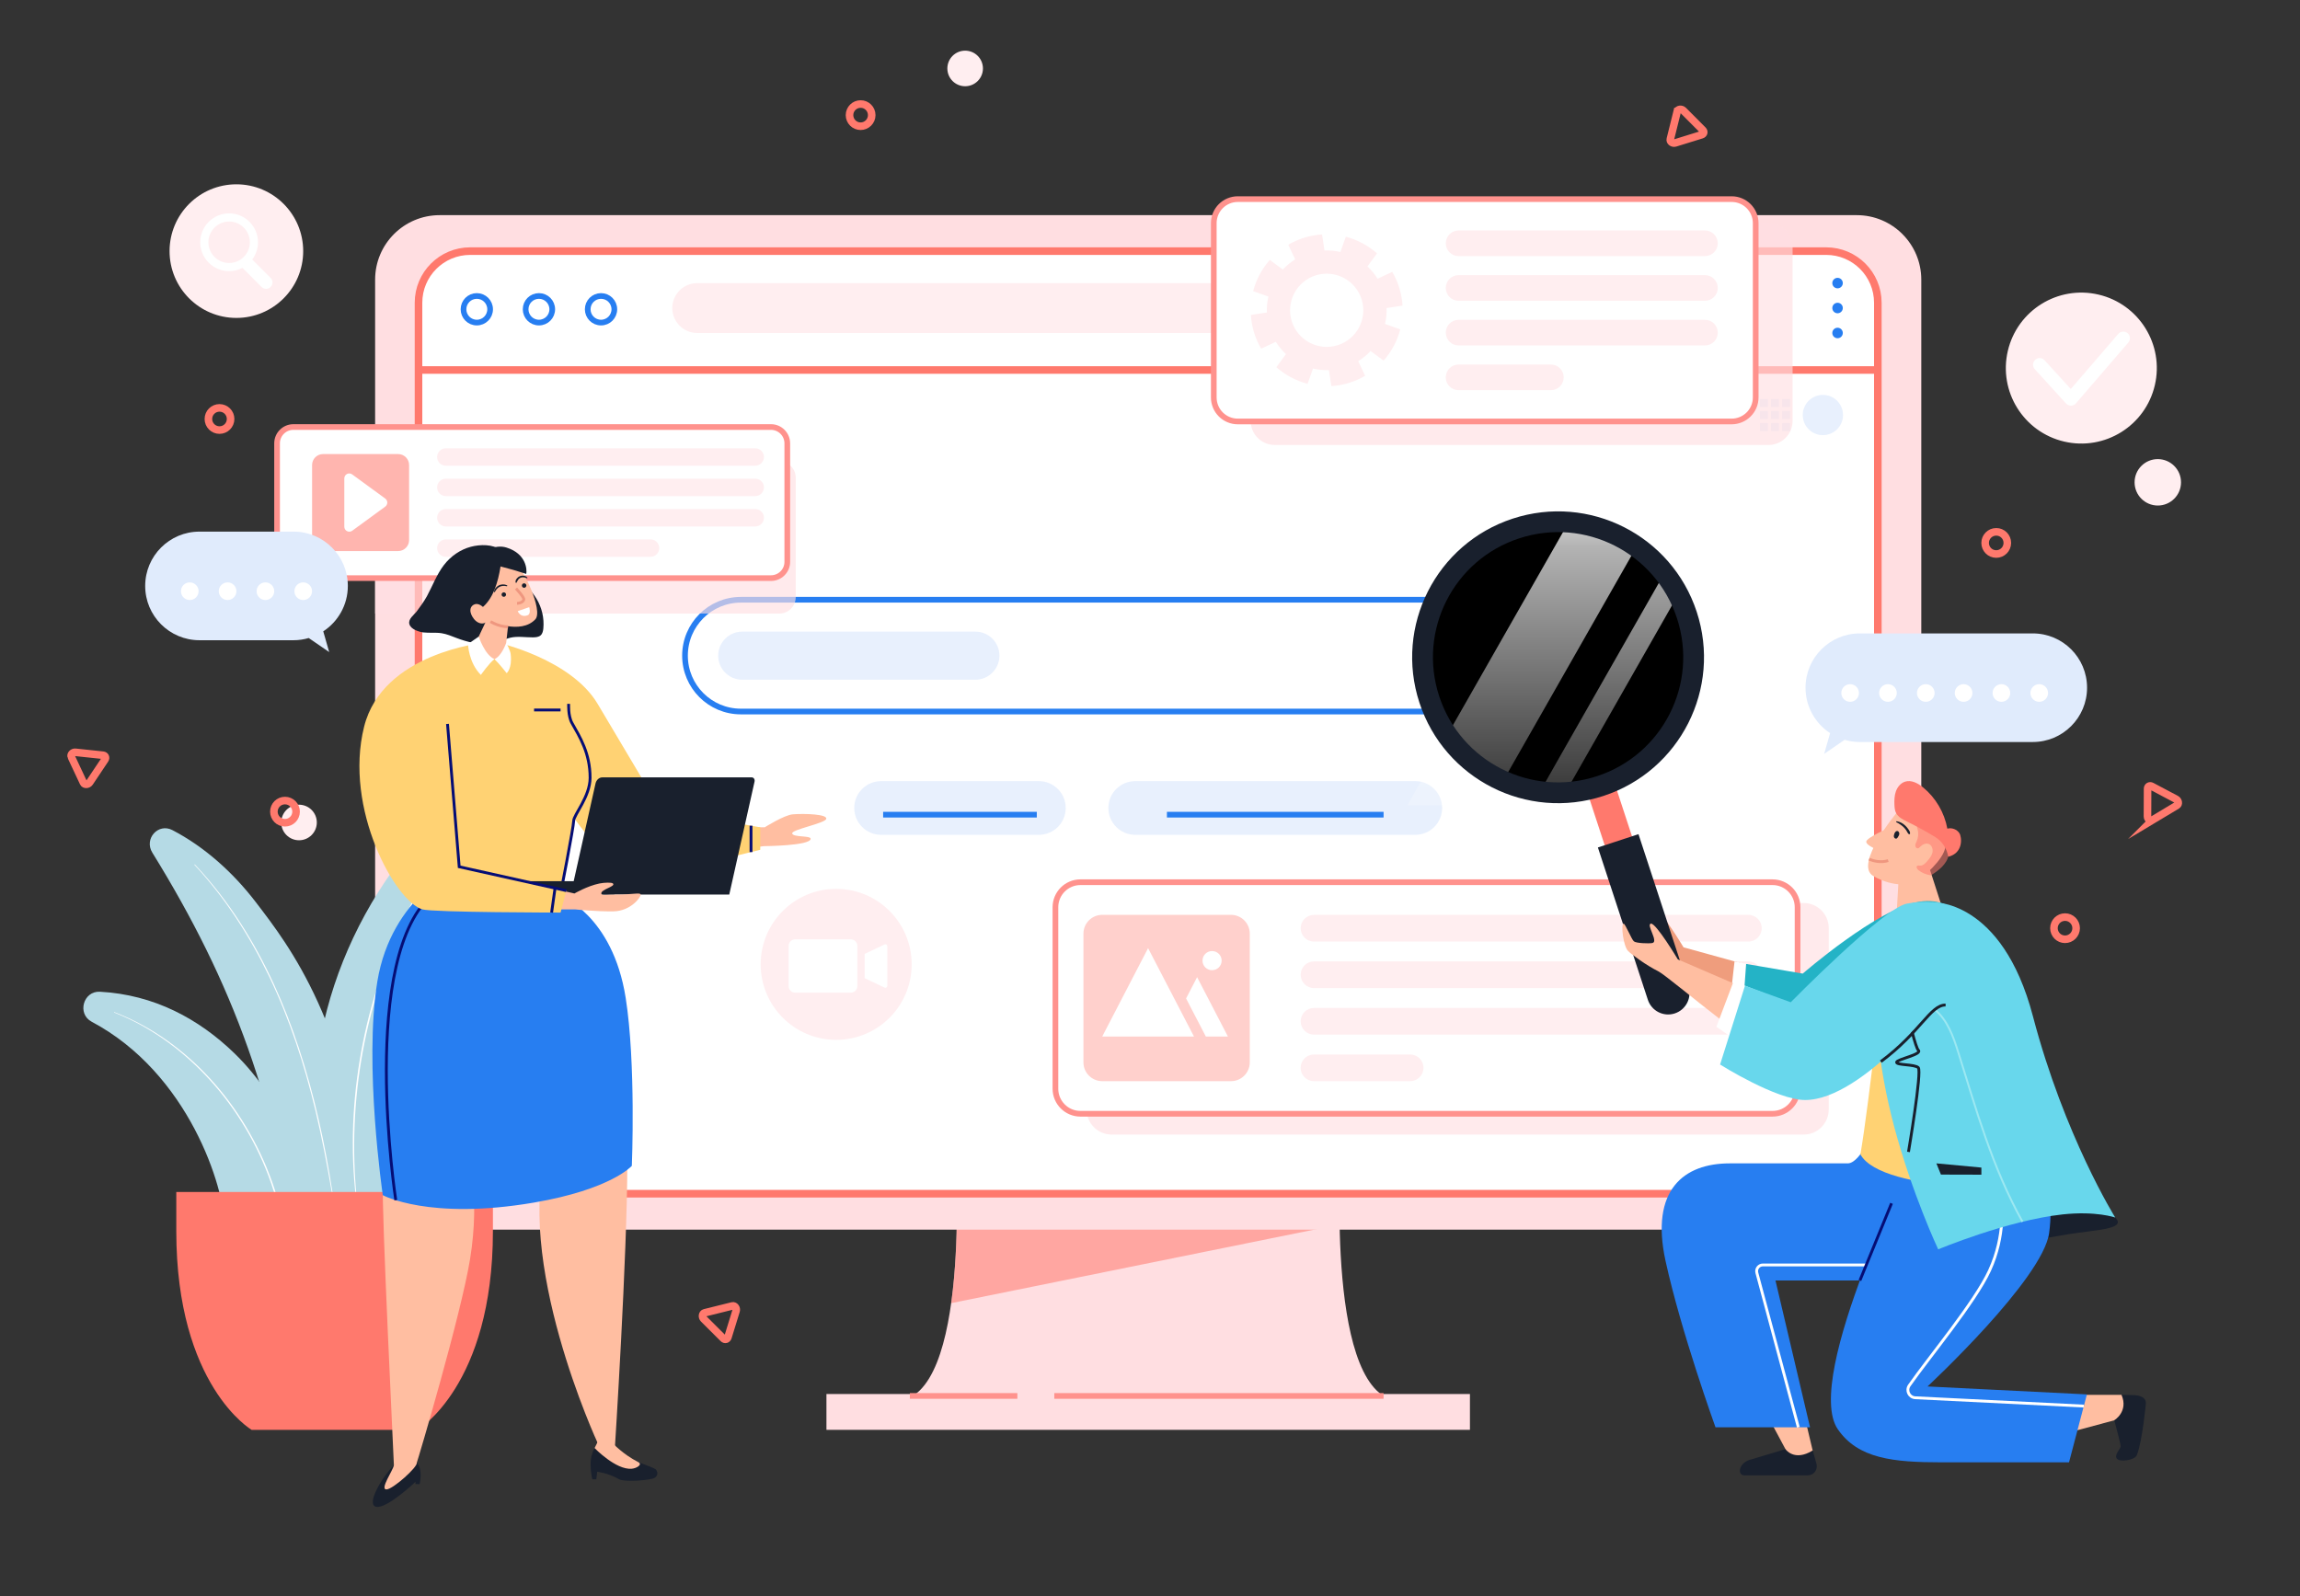 <?xml version="1.0" encoding="UTF-8"?>
<!DOCTYPE svg PUBLIC "-//W3C//DTD SVG 1.1//EN" "http://www.w3.org/Graphics/SVG/1.1/DTD/svg11.dtd">
<!-- Creator: CorelDRAW 2020 (64-Bit Evaluation Version) -->
<svg xmlns="http://www.w3.org/2000/svg" xml:space="preserve" width="170mm" height="118mm" version="1.1" style="shape-rendering:geometricPrecision; text-rendering:geometricPrecision; image-rendering:optimizeQuality; fill-rule:evenodd; clip-rule:evenodd"
viewBox="0 0 17000 11800"
 xmlns:xlink="http://www.w3.org/1999/xlink"
 xmlns:xodm="http://www.corel.com/coreldraw/odm/2003">
 <rect x="0" y="0" width="17000" height="11800" fill="#333333" stroke="none"/>
 <defs>
  <style type="text/css">
   <![CDATA[
    .str5 {stroke:#050D75;stroke-width:21;stroke-miterlimit:22.926}
    .str8 {stroke:#EF977F;stroke-width:21;stroke-miterlimit:22.926}
    .str4 {stroke:white;stroke-width:21;stroke-miterlimit:22.926}
    .str1 {stroke:#277EF1;stroke-width:42;stroke-miterlimit:22.926}
    .str2 {stroke:#FF928D;stroke-width:42;stroke-miterlimit:22.926}
    .str7 {stroke:#9CE8F2;stroke-width:14;stroke-miterlimit:22.926}
    .str0 {stroke:#FF796D;stroke-width:56;stroke-miterlimit:22.926}
    .str3 {stroke:#1B5889;stroke-width:28;stroke-miterlimit:22.926}
    .str6 {stroke:#19202D;stroke-width:21;stroke-linejoin:round;stroke-miterlimit:22.926}
    .str9 {stroke:white;stroke-width:98;stroke-linecap:round;stroke-linejoin:round;stroke-miterlimit:22.926}
    .fil3 {fill:none;fill-rule:nonzero}
    .fil17 {fill:black;fill-rule:nonzero}
    .fil14 {fill:#19202D;fill-rule:nonzero}
    .fil13 {fill:#24B3C6;fill-rule:nonzero}
    .fil5 {fill:#277EF1;fill-rule:nonzero}
    .fil16 {fill:#68D7EC;fill-rule:nonzero}
    .fil9 {fill:#B5DAE5;fill-rule:nonzero}
    .fil20 {fill:#E0EBFC;fill-rule:nonzero}
    .fil12 {fill:#EF9D7D;fill-rule:nonzero}
    .fil10 {fill:#FF796D;fill-rule:nonzero}
    .fil11 {fill:#FFBEA1;fill-rule:nonzero}
    .fil15 {fill:#FFD273;fill-rule:nonzero}
    .fil0 {fill:#FFDEE1;fill-rule:nonzero}
    .fil4 {fill:#FFEEF0;fill-rule:nonzero}
    .fil2 {fill:white;fill-rule:nonzero}
    .fil8 {fill:#FF796D;fill-rule:nonzero;fill-opacity:0.349}
    .fil1 {fill:#FF796D;fill-rule:nonzero;fill-opacity:0.549}
    .fil7 {fill:#FFDEE1;fill-rule:nonzero;fill-opacity:0.651}
    .fil6 {fill:#E0EBFC;fill-rule:nonzero;fill-opacity:0.749}
    .fil18 {fill:url(#id0);fill-rule:nonzero}
    .fil19 {fill:url(#id1);fill-rule:nonzero}
   ]]>
  </style>
  <linearGradient id="id0" gradientUnits="userSpaceOnUse" x1="11385.53" y1="5940.96" x2="11385.53" y2="3533.82">
   <stop offset="0" style="stop-opacity:0.2; stop-color:white"/>
   <stop offset="0.671" style="stop-opacity:0.627; stop-color:white"/>
   <stop offset="0.788" style="stop-opacity:0.702; stop-color:white"/>
   <stop offset="1" style="stop-opacity:1; stop-color:white"/>
  </linearGradient>
  <linearGradient id="id1" gradientUnits="userSpaceOnUse" xlink:href="#id0" x1="12084.38" y1="5940.96" x2="12084.38" y2="3533.82">
  </linearGradient>
 </defs>
 <g id="Layer_x0020_1">
  <g id="OBJECTS">
   <g>
    <g>
     <g>
      <path class="fil0" d="M9910.45 8542.73l-2847.67 0c0,0 118.03,1813.9 -445.71,1813.9 180.41,0 3558.94,0 3739.34,0 -563.99,0 -445.96,-1813.9 -445.96,-1813.9z"/>
      <path class="fil1" d="M7030.43 9633.19l2870.96 -581.59c-5.18,-287.57 9.06,-508.61 9.06,-508.61l-2847.67 0c0,-0.26 38.05,584.7 -32.35,1090.2z"/>
      <path class="fil0" d="M13723.82 9089.64l-10474.41 0c-263.23,0 -476.77,-213.53 -476.77,-476.76l0 -6545.6c0,-263.23 213.54,-476.77 476.77,-476.77l10474.66 0c263.24,0 476.77,213.54 476.77,476.77l0 6545.6c0,263.49 -213.53,476.76 -477.02,476.76z"/>
      <path class="fil2 str0" d="M13498.11 8824.08l-10023 0c-210.95,0 -381.77,-170.83 -381.77,-381.77l0 -6204.2c0,-210.95 170.82,-381.78 381.77,-381.78l10022.75 0c210.94,0 381.77,170.83 381.77,381.78l0 6203.94c0.26,210.95 -170.83,382.03 -381.52,382.03z"/>
      <line class="fil3 str0" x1="3093.34" y1="2735.07" x2="13879.89" y2= "2735.07" />
      <path class="fil4" d="M12584.44 2461.48l-7431.06 0c-101.72,0 -184.29,-82.57 -184.29,-184.29l0 0c0,-101.72 82.57,-184.29 184.29,-184.29l7431.06 0c101.72,0 184.29,82.57 184.29,184.29l0 0c0,101.72 -82.57,184.29 -184.29,184.29z"/>
      <g>
       <path class="fil3 str1" d="M3622.65 2286.25c0,54.36 -44,98.36 -98.36,98.36 -54.35,0 -98.36,-44 -98.36,-98.36 0,-54.35 44.01,-98.35 98.36,-98.35 54.36,0 98.36,44 98.36,98.35z"/>
       <path class="fil3 str1" d="M4081.81 2286.25c0,54.36 -44,98.36 -98.35,98.36 -54.36,0 -98.36,-44 -98.36,-98.36 0,-54.35 44,-98.35 98.36,-98.35 54.35,0 98.35,44 98.35,98.35z"/>
       <path class="fil3 str1" d="M4540.72 2286.25c0,54.36 -44,98.36 -98.35,98.36 -54.36,0 -98.36,-44 -98.36,-98.36 0,-54.35 44,-98.35 98.36,-98.35 54.35,0 98.35,44 98.35,98.35z"/>
      </g>
      <g>
       <g>
        <path class="fil3 str1" d="M11497.09 5259.71l-6020.95 0c-228.03,0 -413.09,-184.8 -413.09,-413.09l0 0c0,-228.04 184.8,-413.1 413.09,-413.1l6020.95 0c228.03,0 413.09,184.81 413.09,413.1l0 0c0,228.29 -185.06,413.09 -413.09,413.09z"/>
        <path class="fil5" d="M11497.09 4433.78l-693.16 0 0 825.93 693.16 0c228.03,0 413.09,-184.8 413.09,-413.09l0 0c0,-228.04 -185.06,-412.84 -413.09,-412.84z"/>
       </g>
       <path class="fil2" d="M11617.7 5046.17l-136.66 -136.66c27.69,-37.01 42.71,-82.05 42.71,-128.38 0,-118.29 -96.29,-214.83 -214.83,-214.83 -118.29,0 -214.84,96.29 -214.84,214.83 0,118.55 96.29,214.83 214.84,214.83 34.42,0 68.33,-8.54 98.87,-24.33l142.36 142.36c9.06,9.06 20.96,13.98 33.64,13.98 12.69,0 24.59,-4.92 33.65,-13.98 9.06,-9.06 13.98,-20.97 13.98,-33.65 0.26,-13.2 -4.66,-25.36 -13.72,-34.17zm-154.52 -265.3c0,84.9 -69.11,154.27 -154.01,154.27 -84.89,0 -154.26,-69.11 -154.26,-154.27 0,-84.89 69.11,-154.26 154.26,-154.26 84.9,0.26 154.01,69.37 154.01,154.26z"/>
       <path class="fil6" d="M7209.28 5024.69l-1723.04 0c-98.1,0 -177.82,-79.46 -177.82,-177.82l0 0c0,-98.09 79.46,-177.81 177.82,-177.81l1723.04 0c98.1,0 177.82,79.46 177.82,177.81l0 0c0,98.1 -79.72,177.82 -177.82,177.82z"/>
      </g>
      <rect class="fil0" x="6108.47" y="10304.86" width="4756.29" height="264.78"/>
      <g>
       <g>
        <path class="fil6" d="M7678.54 6171.32l-1166.04 0c-109.74,0 -198.52,-89.04 -198.52,-198.53l0 0c0,-109.74 89.04,-198.52 198.52,-198.52l1166.04 0c109.75,0 198.52,89.04 198.52,198.52l0 0c0,109.75 -89.03,198.53 -198.52,198.53z"/>
        <line class="fil3 str1" x1="6527.52" y1="6022.23" x2="7663.27" y2= "6022.23" />
       </g>
       <g>
        <path class="fil6" d="M10460.72 6171.32l-2069.87 0c-109.75,0 -198.53,-89.04 -198.53,-198.53l0 0c0,-109.74 89.04,-198.52 198.53,-198.52l2069.87 0c109.75,0 198.53,89.04 198.53,198.52l0 0c0.26,109.75 -88.78,198.53 -198.53,198.53z"/>
        <line class="fil3 str1" x1="8625.09" y1="6022.23" x2="10226.48" y2= "6022.23" />
       </g>
      </g>
      <line class="fil3 str1" x1="11767.05" y1="3067.92" x2="12203.44" y2= "3067.92" />
      <line class="fil3 str1" x1="12414.9" y1="3067.92" x2="12851.29" y2= "3067.92" />
      <g>
       <polygon class="fil6" points="13008.4,3008.39 13067.16,3008.39 13067.16,2949.64 13008.4,2949.64 "/>
       <polygon class="fil6" points="13090.2,3008.39 13148.95,3008.39 13148.95,2949.64 13090.2,2949.64 "/>
       <polygon class="fil6" points="13172.24,3008.39 13231,3008.39 13231,2949.64 13172.24,2949.64 "/>
       <polygon class="fil6" points="13008.4,3097.43 13067.16,3097.43 13067.16,3038.68 13008.4,3038.68 "/>
       <polygon class="fil6" points="13090.2,3097.43 13148.95,3097.43 13148.95,3038.68 13090.2,3038.68 "/>
       <polygon class="fil6" points="13172.24,3097.43 13231,3097.43 13231,3038.68 13172.24,3038.68 "/>
       <polygon class="fil6" points="13008.4,3186.21 13067.16,3186.21 13067.16,3127.45 13008.4,3127.45 "/>
       <polygon class="fil6" points="13090.2,3186.21 13148.95,3186.21 13148.95,3127.45 13090.2,3127.45 "/>
       <polygon class="fil6" points="13172.24,3186.21 13231,3186.21 13231,3127.45 13172.24,3127.45 "/>
      </g>
      <path class="fil6" d="M13622.35 3067.92c0,-82.19 -66.63,-148.82 -148.82,-148.82 -82.2,0 -148.83,66.63 -148.83,148.82 0,82.2 66.63,148.83 148.83,148.83 82.19,0 148.82,-66.63 148.82,-148.83z"/>
      <path class="fil7" d="M5760.86 3409.84l-2988.48 0 0 1125.66 2988.48 0c66.52,0 120.61,-54.36 120.61,-121.65l0 -882.36c0,-67.04 -54.09,-121.65 -120.61,-121.65z"/>
      <g>
       <circle class="fil5" cx="13581.98" cy="2092.65" r="38.82"/>
       <circle class="fil5" cx="13581.98" cy="2276.93" r="38.82"/>
       <circle class="fil5" cx="13581.98" cy="2461.48" r="38.82"/>
      </g>
      <line class="fil3 str2" x1="10226.48" y1="10319.1" x2="7792.69" y2= "10319.1" />
      <line class="fil3 str2" x1="7519.62" y1="10319.1" x2="6725" y2= "10319.1" />
     </g>
     <g>
      <path class="fil7" d="M13331.69 8386.92l-5115.3 0c-102.24,0 -185.06,-82.83 -185.06,-185.07l0 -1341.52c0,-102.24 82.82,-185.07 185.06,-185.07l5115.3 0c102.23,0 185.06,82.83 185.06,185.07l0 1341.52c-0.26,102.24 -83.08,185.07 -185.06,185.07z"/>
      <path class="fil2 str2" d="M13101.33 8233.17l-5115.3 0c-102.24,0 -185.06,-82.83 -185.06,-185.06l0 -1341.53c0,-102.24 82.82,-185.06 185.06,-185.06l5115.3 0c102.23,0 185.06,82.82 185.06,185.06l0 1341.53c0,102.23 -82.83,185.06 -185.06,185.06z"/>
      <g>
       <path class="fil4" d="M12922.73 7304.22l-3210.55 0c-54.61,0 -98.61,-44.26 -98.61,-98.61l0 0c0,-54.62 44.26,-98.62 98.61,-98.62l3210.55 0c54.61,0 98.62,44.26 98.62,98.62l0 0c0,54.35 -44.26,98.61 -98.62,98.61z"/>
       <path class="fil4" d="M12922.73 7648.21l-3210.55 0c-54.61,0 -98.61,-44.26 -98.61,-98.61l0 0c0,-54.62 44.26,-98.62 98.61,-98.62l3210.55 0c54.61,0 98.62,44.26 98.62,98.62l0 0c0,54.35 -44.26,98.61 -98.62,98.61z"/>
       <path class="fil4" d="M12922.73 6960.24l-3210.55 0c-54.61,0 -98.61,-44.26 -98.61,-98.62l0 0c0,-54.61 44.26,-98.61 98.61,-98.61l3210.55 0c54.61,0 98.62,44.26 98.62,98.61l0 0c0,54.36 -44.26,98.62 -98.62,98.62z"/>
       <path class="fil4" d="M10422.68 7992.2l-710.76 0c-54.61,0 -98.61,-44.26 -98.61,-98.62l0 0c0,-54.61 44.26,-98.61 98.61,-98.61l710.76 0c54.61,0 98.61,44.26 98.61,98.61l0 0c0.26,54.36 -44,98.62 -98.61,98.62z"/>
      </g>
      <g>
       <path class="fil8" d="M9098.49 7992.2l-951.46 0c-76.62,0 -139,-62.12 -139,-138.99l0 -951.47c0,-76.61 62.12,-138.99 139,-138.99l951.46 0c76.62,0 138.99,62.12 138.99,138.99l0 951.47c0,76.61 -62.12,138.99 -138.99,138.99z"/>
       <polygon class="fil2" points="8485.84,7008.9 8146.77,7662.45 8825.17,7662.45 "/>
       <polygon class="fil2" points="8848.2,7223.47 8766.67,7380.84 8912.91,7662.45 9075.97,7662.45 "/>
       <path class="fil2" d="M9029.64 7101.3c0,39.08 -31.58,70.66 -70.92,70.66 -39.08,0 -70.66,-31.58 -70.66,-70.66 0,-39.08 31.58,-70.92 70.66,-70.92 39.34,0 70.92,31.58 70.92,70.92z"/>
      </g>
     </g>
     <g>
      <path class="fil7" d="M13072.08 3289.22l-3650.31 0c-98.09,0 -177.56,-79.46 -177.56,-177.55l0 -1288.47c0,-98.1 79.47,-177.56 177.56,-177.56l3650.31 0c98.09,0 177.56,79.46 177.56,177.56l0 1288.47c0,98.09 -79.47,177.55 -177.56,177.55z"/>
      <path class="fil2 str2" d="M12799.01 3115.55l-3650.05 0c-98.09,0 -177.55,-79.46 -177.55,-177.56l0 -1288.46c0,-98.1 79.46,-177.56 177.55,-177.56l3650.31 0c98.1,0 177.56,79.46 177.56,177.56l0 1288.46c0,98.1 -79.46,177.56 -177.82,177.56z"/>
      <g>
       <path class="fil4" d="M12601.78 2223.36l-1820.88 0c-52.29,0 -94.73,-42.45 -94.73,-94.74l0 0c0,-52.28 42.44,-94.73 94.73,-94.73l1820.88 0c52.28,0 94.73,42.45 94.73,94.73l0 0c0,52.29 -42.45,94.74 -94.73,94.74z"/>
       <path class="fil4" d="M12601.78 2553.62l-1820.88 0c-52.29,0 -94.73,-42.44 -94.73,-94.73l0 0c0,-52.28 42.44,-94.73 94.73,-94.73l1820.88 0c52.28,0 94.73,42.45 94.73,94.73l0 0c0,52.29 -42.45,94.73 -94.73,94.73z"/>
       <path class="fil4" d="M12601.78 1893.09l-1820.88 0c-52.29,0 -94.73,-42.45 -94.73,-94.74l0 0c0,-52.28 42.44,-94.73 94.73,-94.73l1820.88 0c52.28,0 94.73,42.45 94.73,94.73l0 0c0,52.29 -42.45,94.74 -94.73,94.74z"/>
       <path class="fil4" d="M11463.18 2884.15l-682.54 0c-52.28,0 -94.73,-42.45 -94.73,-94.73l0 0c0,-52.28 42.45,-94.73 94.73,-94.73l682.54 0c52.28,0 94.73,42.45 94.73,94.73l0 0c0,52.28 -42.45,94.73 -94.73,94.73z"/>
      </g>
      <path class="fil4" d="M10366.51 2259.33c-2.59,-42.96 -10.1,-86.45 -23.3,-129.41 -13.2,-42.97 -31.06,-83.35 -52.8,-120.36l-108.19 50.99c-20.97,-33.91 -46.33,-64.45 -75.06,-91.11l70.92 -96.54c-66,-58.5 -145.21,-100.43 -230.62,-122.95l-40.38 112.85c-38.05,-9.06 -77.39,-12.94 -117.51,-11.39l-17.86 -118.28c-42.96,2.59 -86.45,10.09 -129.41,23.29 -42.97,13.2 -83.35,31.06 -120.36,52.8l50.99 108.2c-33.91,20.96 -64.45,46.33 -91.11,75.06l-96.54 -70.92c-58.5,66 -100.43,145.2 -122.95,230.62l112.85 40.37c-9.06,38.05 -12.94,77.4 -11.39,117.51l-118.28 17.86c2.59,42.97 10.09,86.45 23.29,129.42 13.2,42.97 31.06,83.34 52.8,120.36l108.2 -50.99c20.96,33.9 46.33,64.45 75.06,91.11l-70.92 96.54c66,58.5 145.2,100.43 230.62,122.94l40.37 -112.85c38.05,9.06 77.4,12.95 117.51,11.39l17.86 118.29c42.97,-2.59 86.45,-10.1 129.42,-23.3 42.97,-13.2 83.34,-31.06 120.36,-52.8l-50.99 -108.19c33.9,-20.97 64.45,-46.33 91.11,-75.06l96.54 70.92c58.5,-66 100.43,-145.21 122.94,-230.62l-112.85 -40.38c9.06,-38.05 12.95,-77.39 11.39,-117.51l118.29 -17.86zm-481.69 293.26c-142.87,43.48 -294.29,-37.01 -337.77,-179.89 -43.49,-142.87 37.01,-294.29 179.89,-337.77 142.87,-43.49 294.29,37.01 337.77,179.88 43.74,142.88 -36.75,294.3 -179.89,337.78z"/>
     </g>
     <g>
      <path class="fil2 str2" d="M5698.48 4273.56l-3529.95 0c-66.78,0 -120.62,-54.09 -120.62,-120.61l0 -875.63c0,-66.78 54.1,-120.62 120.62,-120.62l3529.95 0c66.78,0 120.61,54.1 120.61,120.62l0 875.63c0.26,66.52 -53.83,120.61 -120.61,120.61z"/>
      <g>
       <path class="fil4" d="M5582 3667.38l-2286.78 0c-35.46,0 -64.44,-28.73 -64.44,-64.45l0 0c0,-35.46 28.73,-64.45 64.44,-64.45l2286.78 0c35.46,0 64.45,28.73 64.45,64.45l0 0c0,35.46 -28.73,64.45 -64.45,64.45z"/>
       <path class="fil4" d="M5582 3891.79l-2286.78 0c-35.46,0 -64.44,-28.74 -64.44,-64.45l0 0c0,-35.46 28.73,-64.45 64.44,-64.45l2286.78 0c35.46,0 64.45,28.73 64.45,64.45l0 0c0,35.71 -28.73,64.45 -64.45,64.45z"/>
       <path class="fil4" d="M5582 3442.71l-2286.78 0c-35.46,0 -64.44,-28.73 -64.44,-64.45l0 0c0,-35.46 28.73,-64.45 64.44,-64.45l2286.78 0c35.46,0 64.45,28.73 64.45,64.45l0 0c0,35.72 -28.73,64.45 -64.45,64.45z"/>
       <path class="fil4" d="M4808.36 4116.19l-1513.14 0c-35.46,0 -64.44,-28.73 -64.44,-64.45l0 0c0,-35.46 28.73,-64.45 64.44,-64.45l1513.14 0c35.45,0 64.44,28.73 64.44,64.45l0 0c-0.25,35.72 -28.99,64.45 -64.44,64.45z"/>
      </g>
      <g>
       <path class="fil1" d="M2942.7 4073.48l-554.94 0c-44.78,0 -81.01,-36.23 -81.01,-81.01l0 -554.93c0,-44.78 36.23,-81.02 81.01,-81.02l554.94 0c44.77,0 81.01,36.24 81.01,81.02l0 554.93c0,44.78 -36.24,81.01 -81.01,81.01z"/>
       <path class="fil2" d="M2544.87 3536.67l0 356.93c0,30.02 34.17,47.62 58.5,29.76l244.08 -178.33c20.18,-14.76 20.18,-44.78 0,-59.53l-244.08 -178.34c-24.33,-18.12 -58.5,-0.78 -58.5,29.51z"/>
      </g>
     </g>
    </g>
    <g id="XMLID_614_">
     <g id="XMLID_682_">
      <g>
       <path class="fil9" d="M2468.77 9385.75c-107.93,-512.75 -193.6,-1037.92 -123.46,-1560.76 66,-489.71 256.5,-968.8 558.3,-1391.48 27.18,-38.05 55.13,-75.58 84.12,-112.85 116.22,-148.83 247.45,-290.92 395.5,-417.49 108.45,-92.67 292.48,-1.56 240.45,119.06 -452.95,1046.2 -626.63,2177.81 -500.32,3283.02l-654.59 80.5zm0 0l0 0 0 0z"/>
      </g>
     </g>
     <g id="XMLID_681_">
      <g>
       <path class="fil9" d="M2695.77 8917.26c-4.66,-480.91 203.44,-954.83 541.22,-1298.82 245.37,-249.77 555.19,-431.99 889.6,-539.92 114.15,-36.75 205.77,94.73 125.54,180.41 -218.46,233.46 -425.78,477.02 -607.74,739.22 -253.4,365.21 -457.36,768.47 -559.85,1200.2l-388.77 -281.09zm0 0l0 0 0 0z"/>
      </g>
     </g>
     <g id="XMLID_680_">
      <g>
       <path class="fil9" d="M2218.74 9405.42c-170.57,-1250.68 -495.4,-2136.66 -1092.78,-3102.36 -63.16,-101.98 42.96,-221.56 148.31,-166.69 237.86,123.73 448.81,313.45 617.31,533.72 243.82,319.13 698.33,894.52 838.61,2267.88l-511.45 467.45zm0 0l0 0 0 0z"/>
      </g>
     </g>
     <g id="XMLID_679_">
      <g>
       <path class="fil9" d="M1660.7 9070.23c0,-288.08 -264.27,-1135.75 -983.04,-1517.27 -109.75,-58.24 -62.38,-228.55 61.08,-221.82 401.45,21.74 730.94,200.86 993.14,454.25 370.65,358.22 604.11,937.23 663.39,1467.32l-734.57 -182.48zm0 0l0 0 0 0z"/>
      </g>
     </g>
     <g id="XMLID_676_">
      <g id="_1690841718128">
       <path class="fil2" d="M4202.95 7183.35c-282.65,145.72 -535.01,347.09 -739.74,590.14 -214.83,254.94 -374.79,554.15 -468.49,874.07 -54.1,184.55 -85.67,375.56 -93.18,567.88 -0.26,5.43 8.28,5.43 8.54,0 18.64,-340.88 107.42,-676.59 262.2,-980.98 145.46,-285.75 348.9,-540.7 593.5,-747.76 135.63,-114.66 283.16,-215.09 440.27,-297.92 3.89,-1.81 0.78,-7.24 -3.1,-5.43l0 0z"/>
      </g>
     </g>
     <g id="XMLID_640_">
      <g id="_1690841718704">
       <path class="fil2" d="M3348.03 6169.76c-109.75,156.08 -209.14,319.14 -296.63,488.68 -85.41,165.39 -159.18,336.74 -221.04,512.23 -61.08,173.67 -110.78,351.49 -147.01,532.15 -35.98,178.6 -59.54,359.78 -69.89,541.48 -10.35,182.48 -7.25,365.99 10.61,547.95 2.33,22.52 4.66,45.03 7.25,67.55 0.52,3.37 5.7,3.37 5.44,0 -17.6,-180.14 -23.3,-361.33 -15.79,-542.25 7.5,-182.74 27.43,-364.69 60.56,-544.58 33.39,-180.93 79.21,-359.52 136.93,-533.97 58.75,-177.3 129.93,-350.2 212.24,-517.92 82.82,-169.02 177.04,-332.86 281.61,-489.46 13.2,-19.67 26.66,-39.34 40.12,-59.01 1.81,-3.11 -2.59,-5.69 -4.4,-2.85l0 0z"/>
      </g>
     </g>
     <g id="XMLID_639_">
      <g id="_1690841715440">
       <path class="fil2" d="M1437.33 6393.39c225.44,242.01 406.11,522.84 549.5,819.98 153.75,318.88 263.49,657.18 345.8,1000.91 47.62,199.55 85.67,400.93 120.36,603.07 0.51,3.11 5.43,1.82 4.91,-1.29 -55.65,-362.36 -134.33,-722.66 -249.51,-1071.05 -106.38,-321.72 -245.37,-634.13 -429.14,-919.37 -99.65,-155.04 -212.5,-301.28 -339.07,-435.35 -1.81,-1.55 -4.4,1.29 -2.85,3.1l0 0z"/>
      </g>
     </g>
     <g id="XMLID_637_">
      <g id="_1690841716640">
       <path class="fil2" d="M843.83 7485.15c254.17,98.61 480.91,261.42 669.08,457.61 204.73,213.54 364.69,469.78 470.04,746.21 62.12,163.07 103.01,332.34 129.67,504.73 0.52,2.84 5.44,2.32 5.18,-0.78 -34.43,-306.72 -144.17,-608 -303.87,-871.49 -147.79,-244.08 -342.69,-461.5 -575.38,-627.41 -121.65,-86.7 -253.92,-158.92 -393.69,-212.24 -2.07,-0.52 -2.84,2.59 -1.03,3.37l0 0z"/>
      </g>
     </g>
     <path id="XMLID_615_" class="fil10" d="M1303 8811.4l0 288.6c0,1144.29 557,1469.9 557,1469.9l1226.35 0c0,0 557,-325.61 557,-1469.9l0 -288.6 -2340.35 0z"/>
    </g>
    <g>
     <g>
      <path class="fil11" d="M14021.99 6004.37c0,0 -323.54,385.92 -175.49,471.59 148.05,85.67 294.29,71.96 346.84,23.3 57.46,-52.81 213.53,-183.77 183.25,-280.58 -42.97,-136.14 -218.2,-272.55 -354.6,-214.31z"/>
      <g>
       <polygon class="fil11" points="14033.64,6491.75 14018.11,6764.56 14349.15,6690.53 14244.59,6366.22 "/>
      </g>
      <g>
       <path class="fil1" d="M14271.5 6470.78c-32.87,-4.65 -64.7,-17.85 -91.11,-37.78 -10.61,-8.03 -20.18,-25.11 -9.31,-32.62 5.69,-3.88 13.2,-1.81 20.19,-1.29 21.48,1.03 39.08,-16.57 53.06,-32.87 16.3,-18.9 33.13,-39.09 38.82,-63.42 5.7,-24.33 -3.62,-54.35 -26.66,-63.67 -22,-9.06 -47.62,3.37 -64.19,20.45 -4.66,4.92 -9.58,10.35 -16.05,11.39 -10.87,1.81 -19.67,-10.36 -19.67,-21.49 0,-11.13 5.96,-20.96 10.36,-31.06 12.16,-27.43 14.49,-58.75 6.73,-87.74 -4.15,-15.01 -9.58,-34.17 2.84,-43.48 8.03,-6.22 19.67,-3.89 29.51,-1.04 37.01,10.61 72.73,25.37 106.12,44.26 62.64,34.94 103.53,117.77 91.11,188.69 -11.91,68.59 -76.1,117.51 -131.75,151.67z"/>
      </g>
      <g>
       <path class="fil10" d="M14400.14 6333.35c-9.32,-57.21 -44,-113.63 -93.44,-143.92 -67.81,-41.67 -137.69,-80.23 -209.39,-115.18 -32.35,-15.78 -67.56,-33.38 -83.6,-65.74 -9.06,-18.38 -10.62,-39.08 -11.39,-59.53 -1.3,-33.65 -0.26,-68.33 11.13,-100.17 11.65,-31.83 35.46,-60.56 67.55,-70.66 46.33,-14.75 95.51,11.91 133.3,42.71 92.92,76.09 157.63,186.1 179.11,304.64 32.87,-9.31 70.92,5.18 89.3,33.91 18.38,28.73 30.28,146.5 -82.57,173.94z"/>
      </g>
     </g>
     <g>
      <g>
       <path class="fil12" d="M13249.89 7225.02l-806.26 -222.08c0,0 -161.77,-270.48 -199.04,-264.26 -37.27,6.21 59.79,135.11 10.1,143.39 -27.7,4.66 -118.29,1.81 -135.89,-12.43 -17.6,-14.23 -64.45,-133.03 -76.61,-130.96 -20.45,3.36 -2.33,166.42 34.16,202.66 26.66,26.66 134.33,105.6 222.6,149.61 89.03,44.26 956.38,656.65 1123.84,628.7l-172.9 -494.63zm0 0l0 0 0 0z"/>
      </g>
      <g>
       <polygon class="fil2" points="12926.61,7129.25 12820.49,7106.73 12784.26,7429.24 13074.41,7537.69 "/>
      </g>
      <g>
       <path class="fil13" d="M14582.1 6912.87c0,0 -94.21,-294.81 -398.34,-246.67 -304.13,48.15 -859.06,530.87 -859.06,530.87l-418.53 -71.44 -39.35 543.55c0,0 338.56,191.53 550.54,191.53 435.61,0 1038.43,-791.25 1038.43,-791.25l126.31 -156.59zm0 0l0 0 0 0z"/>
      </g>
      <path class="fil3 str3" d="M13976.69 7577.03c294.55,-218.97 365.73,-418.53 478.84,-418.53"/>
     </g>
     <g>
      <path class="fil14" d="M14853.88 9198.87c0,0 320.95,-57.2 431.21,-74.8 214.31,-34.43 435.87,-37.27 349.16,-123.72 -113.11,-113.11 -640.61,-358.48 -640.61,-358.48l-271.77 216.64 132.01 340.36z"/>
      <g>
       <g>
        <path class="fil11" d="M13272.93 10196.15l125.02 526.21c-163.07,238.12 -201.12,-9.84 -201.12,-9.84l-303.35 -566.32 379.45 49.95zm0 0l0 0 0 0z"/>
       </g>
       <path class="fil14" d="M13426.16 10820.45l-27.95 -98.09c-137.7,84.63 -201.12,-9.84 -201.12,-9.84l-268.66 80.24c-77.91,26.92 -89.04,113.37 -34.43,113.37l467.71 0c44.52,0 76.61,-42.71 64.45,-85.68z"/>
      </g>
      <g>
       <g>
        <path class="fil11" d="M15144.54 10311.07l536.04 0c180.41,142.36 -53.32,188.17 -53.32,188.17l-529.31 142.36 46.59 -330.53zm0 0l0 0 0 0z"/>
       </g>
       <path class="fil14" d="M15780.75 10313.4l-100.17 -2.59c53.84,123.72 -53.32,188.17 -53.32,188.17 0,0 47.11,172.9 47.11,192.32 0,19.41 -49.18,62.12 -28.73,90.59 20.19,28.47 133.3,13.46 148.57,-25.37 40.9,-104.31 66.78,-382.81 66.78,-382.81 0,-41.41 -34.17,-55.39 -80.24,-60.31z"/>
      </g>
      <g>
       <path class="fil5" d="M14156.84 8519.7c0,0 -835.25,1664.29 -573.05,2045.54 149.86,217.94 410.76,244.6 765.62,244.6 158.67,0 943.44,0 943.44,0l132.01 -502.13 -1177.95 -58.76c0,0 853.37,-793.06 899.19,-1136.01 58.75,-440.01 -154.01,-821.27 -154.01,-821.27l-835.25 228.03zm0 0l0 0 0 0z"/>
      </g>
      <g>
       <path class="fil5" d="M13768.08 8506.76c0,0 -55.14,93.18 -110.78,93.18 -227.52,0 -755.02,0 -872.79,0 -337.25,0 -589.1,194.12 -474.17,720.32 114.92,526.21 369.35,1230.49 369.35,1230.49l698.84 0 -255.46 -1085.02c0,0 820.49,0 945.25,0 387.47,0 605.67,-308.53 423.71,-865.79l-723.95 -93.18zm0 0l0 0 0 0z"/>
      </g>
      <g>
       <path class="fil3 str4" d="M14792.79 8895.26c0,0 33.91,232.95 -87.48,496.96 -107.16,233.21 -447.01,640.35 -593.25,849.74 -25.88,37.28 -0.77,88.27 44.52,90.59l1245.24 61.61"/>
       <path class="fil3 str4" d="M13292.08 10550.75l-306.71 -1142.22c-7.77,-29.25 14.23,-57.72 44.26,-57.72l760.96 0"/>
       <line class="fil3 str5" x1="13747.11" y1="9465.73" x2="13980.84" y2= "8895.26" />
      </g>
     </g>
     <path class="fil15" d="M13921.3 7162.38c0,0 -100.68,955.87 -170.31,1371.29 161.26,293.26 1337.39,266.34 1388.64,215.09 51.24,-51.25 -191.02,-1257.14 -389.81,-1546.78 -198.52,-289.89 -828.52,-376.85 -828.52,-39.6z"/>
     <path class="fil16" d="M14281.34 6669.31c0,0 515.59,-28.47 744.66,843.01 232.95,886.5 608.25,1487.77 608.25,1487.77 0,0 -142.35,-49.7 -389.28,-22.78 -409.73,44.52 -919.11,258.32 -919.11,258.32 0,0 -192.57,-409.48 -324.32,-903.07 -247.7,-927.91 -82.31,-1484.4 -82.31,-1484.4l362.11 -178.85z"/>
     <path class="fil3 str6" d="M14106.11 8515.3c0,0 100.94,-597.39 72.47,-623.27 -28.47,-25.88 -160.47,-16.82 -160.47,-39.34 0,-22.52 195.16,-58.24 160.47,-89.82 -34.68,-31.57 -213.27,-785.81 -112.33,-909.79"/>
     <g>
      <g>
       <g>
        <circle class="fil17" transform="matrix(0.416 -0.826 0.826 0.416 11515.7 4858.67)" r="1057.84"/>
       </g>
       <g>
        <path class="fil18" d="M11778.95 3536.67c0,0 -1368.96,2399.63 -1376.46,2416.45l604.89 0 1376.46 -2416.45 -604.89 0z"/>
        <path class="fil19" d="M12701.69 3536.67c0,0 -1368.96,2399.63 -1376.47,2416.45l191.28 0 1376.47 -2416.45 -191.28 0z"/>
       </g>
      </g>
      <rect class="fil10" transform="matrix(0.878 -0.288 0.288 0.878 11748.3 5905.58)" width="229.88" height="936.88"/>
      <path class="fil14" d="M11180.28 3834.07c-565.81,185.58 -874.34,794.61 -688.76,1360.67 185.59,565.81 794.62,874.34 1360.68,688.76 565.81,-185.59 874.34,-794.62 688.75,-1360.68 -185.58,-565.81 -794.61,-874.34 -1360.67,-688.75zm624.04 1903.44c-485.31,159.19 -1007.89,-105.34 -1166.81,-590.91 -159.19,-485.31 105.34,-1007.89 590.91,-1166.81 485.31,-159.18 1007.89,105.34 1166.81,590.91 158.92,485.31 -105.6,1007.89 -590.91,1166.81z"/>
      <path class="fil14" d="M12378.93 7491.36l0 0c-82.83,27.18 -171.87,-17.86 -199.05,-100.69l-369.35 -1125.92 299.99 -98.35 369.35 1125.92c27.18,82.82 -18.12,171.86 -100.94,199.04z"/>
     </g>
     <path class="fil3 str7" d="M14298.68 7462.11c96.55,77.65 139.51,202.67 176.78,320.95 131.75,419.31 246.67,840.17 473.41,1248.61"/>
     <g>
      <g>
       <path class="fil11" d="M13155.94 7417.59l-754.5 -325.61c0,0 -161.77,-270.48 -199.04,-264.27 -37.27,6.22 59.79,135.11 10.1,143.4 -27.7,4.66 -118.29,1.81 -135.89,-12.43 -17.6,-14.23 -64.45,-133.04 -76.61,-130.97 -20.45,3.37 -2.33,166.43 34.16,202.67 26.66,26.66 134.34,105.6 222.6,149.6 89.04,44.26 904.61,760.19 1072.08,732.24l-172.9 -494.63zm0 0l0 0 0 0z"/>
      </g>
      <g>
       <polygon class="fil2" points="13042.83,7343.82 12813.5,7254.01 12686.42,7589.97 12999.35,7808.43 "/>
      </g>
      <g>
       <path class="fil16" d="M14491.77 6764.56c0,0 -95.25,-142.36 -397.83,-84.64 -174.45,33.13 -858.02,728.87 -858.02,728.87l-338.04 -122.69 -184.28 583.15c0,0 416.46,262.2 628.44,262.2 435.61,0 1038.43,-791.25 1038.43,-791.25l111.3 -575.64zm0 0l0 0 0 0z"/>
      </g>
      <path class="fil3 str6" d="M13901.63 7847.77c294.55,-218.97 365.73,-418.53 478.84,-418.53"/>
     </g>
     <polygon class="fil14" points="14312.4,8599.94 14645,8630.99 14645,8683.54 14346.05,8682.76 "/>
     <g>
      <path class="fil11" d="M13970.74 6115.67c0,0 -176.78,76.61 -176.78,106.38 0,29.76 93.7,63.93 93.7,63.93l83.08 -170.31zm0 0l0 0 0 0z"/>
     </g>
     <path class="fil14" d="M14034.41 6150.09c-3.62,-5.17 -9.57,-8.28 -15.53,-6.73 -13.97,3.63 -23.03,30.03 -20.44,42.45 1.81,9.06 11.9,16.83 20.18,12.68 3.63,-1.81 5.96,-5.17 8.03,-8.28 5.69,-8.54 11.9,-17.86 11.65,-28.21 0,-4.14 -1.3,-8.28 -3.89,-11.91z"/>
     <g>
      <g>
       <path class="fil14" d="M14016.55 6077.62c18.64,9.58 37.53,21.74 52.81,36.24 7.5,7.24 14.23,15.27 20.18,24.07 5.96,9.06 9.84,20.19 18.12,27.43 4.14,3.37 9.58,1.04 10.1,-4.14 1.03,-11.9 -6.73,-23.29 -13.46,-32.87 -6.73,-9.58 -14.5,-18.38 -23.04,-26.4 -17.86,-16.31 -37.79,-27.44 -61.6,-31.06 -4.14,-0.26 -6.99,4.66 -3.11,6.73l0 0z"/>
      </g>
     </g>
     <path class="fil3 str8" d="M13814.92 6351.2c31.84,13.46 88.27,27.96 141.33,10.36"/>
     <g>
      <path class="fil20" d="M13345.14 5083.71c0,-221.82 179.63,-401.45 401.45,-401.45l1278.11 0c221.82,0 401.45,179.63 401.45,401.45 0,221.81 -179.63,401.44 -401.45,401.44l-1278.11 0c-39.08,0 -76.61,-5.95 -112.33,-16.3l-151.16 103.79 43.74 -153.23c-109.22,-71.7 -181.7,-195.16 -181.7,-335.7z"/>
      <g>
       <path class="fil2" d="M14448.29 5122.79c0,35.98 29.24,65.22 65.22,65.22 35.98,0 65.23,-29.24 65.23,-65.22 0,-35.98 -29.25,-65.23 -65.23,-65.23 -35.98,0 -65.22,29.25 -65.22,65.23z"/>
       <path class="fil2" d="M14168.75 5122.79c0,35.98 29.25,65.22 65.22,65.22 35.98,0 65.23,-29.24 65.23,-65.22 0,-35.98 -29.25,-65.23 -65.23,-65.23 -35.97,0 -65.22,29.25 -65.22,65.23z"/>
       <path class="fil2" d="M14727.82 5122.79c0,35.98 29.25,65.22 65.23,65.22 35.98,0 65.23,-29.24 65.23,-65.22 0,-35.98 -29.25,-65.23 -65.23,-65.23 -35.98,0 -65.23,29.25 -65.23,65.23z"/>
       <path class="fil2" d="M15007.36 5122.79c0,35.98 29.25,65.22 65.23,65.22 35.98,0 65.22,-29.24 65.22,-65.22 0,-35.98 -29.24,-65.23 -65.22,-65.23 -35.98,0 -65.23,29.25 -65.23,65.23z"/>
       <path class="fil2" d="M13889.21 5122.79c0,35.98 29.25,65.22 65.22,65.22 35.98,0 65.23,-29.24 65.23,-65.22 0,-35.98 -29.25,-65.23 -65.23,-65.23 -36.23,0 -65.22,29.25 -65.22,65.23z"/>
       <path class="fil2" d="M13609.67 5122.79c0,35.98 29.25,65.22 65.23,65.22 35.97,0 65.22,-29.24 65.22,-65.22 0,-35.98 -29.25,-65.23 -65.22,-65.23 -36.24,0 -65.23,29.25 -65.23,65.23z"/>
      </g>
     </g>
    </g>
    <g>
     <g>
      <g>
       <path class="fil11" d="M5291.08 6115.67l361.33 0c0,0 142.61,-90.59 207.58,-96.03 88.78,-6.99 256.24,-0.78 247.18,33.39 -9.06,34.17 -259.61,78.94 -251.84,108.45 7.76,29.51 136.4,13.98 136.4,38.83 0,52.28 -346.57,54.61 -346.57,54.61l-514.82 63.93 160.74 -203.18zm0 0l0 0 0 0z"/>
      </g>
      <g>
       <path class="fil15" d="M3686.58 4752.14c0,0 534.74,121.14 730.68,450.89 202.67,340.88 465.38,783.22 465.38,783.22l736.63 129.42 0 165.91c0,0 -671.4,173.16 -872.78,173.16 -368.83,0 -826.96,-955.35 -826.96,-955.35l-232.95 -747.25zm0 0l0 0 0 0z"/>
      </g>
      <line class="fil3 str5" x1="5550.94" y1="6298.92" x2="5550.94" y2= "6103.76" />
     </g>
     <g>
      <g>
       <path class="fil14" d="M4418.3 10669.3c0,0 -53.06,56.94 -53.06,152.71 0,67.81 12.94,113.36 12.94,113.36l29.5 0 6.47 -55.9c0,0 78.95,8.54 161.77,55.39 40.12,22.77 233.47,7.76 262.2,-10.1 32.1,-19.93 20.45,-50.99 8.54,-63.15 -11.9,-12.17 -227.25,-89.56 -227.25,-89.56l-201.11 -102.75zm0 0l0 0 0 0z"/>
      </g>
      <g>
       <path class="fil11" d="M4054.38 8470c-271.52,830.59 364.17,2199.3 364.17,2199.3l125.28 48.4c0,0 92.92,-1439.11 92.92,-2125.27 0,-578.75 90.85,-1510.28 -504.72,-1787.49l-77.65 1665.06zm0 0l0 0 0 0z"/>
      </g>
      <g>
       <path class="fil11" d="M4529.59 10669.3c0,0 75.84,82.3 187.4,138.47 35.2,17.6 -10.1,46.07 -47.63,49.44 -117.51,10.35 -274.62,-152.97 -274.62,-152.97l39.09 -77.65 95.76 42.71zm0 0l0 0 0 0z"/>
      </g>
     </g>
     <g>
      <g>
       <path class="fil14" d="M2911.38 10830.81c-85.16,85.15 -209.66,291.7 -130.71,307.75 78.94,16.3 290.66,-184.81 290.66,-184.81l-0.77 16.83 31.06 0.51c0,0 26.4,-110.52 -20.71,-157.88l-169.53 17.6zm0 0l0 0 0 0z"/>
      </g>
      <g>
       <path class="fil11" d="M2820.27 7911.44c0,0 23.81,722.14 10.35,851.04 -13.46,128.64 80.76,2042.96 80.76,2068.33 -5.18,37.27 -106.12,179.37 -55.39,179.37 47.36,0 231.91,-165.66 224.4,-196.72 10.62,-27.43 325.87,-1090.2 393.69,-1503.81 78.94,-482.2 -17.86,-793.58 -17.86,-793.58l265.04 -1558.94 -900.99 954.31zm0 0l0 0 0 0z"/>
      </g>
     </g>
     <g>
      <g>
       <path class="fil5" d="M4140.83 6620.91c0,0 386.95,141.84 483.75,755.27 76.62,484.53 45.56,1241.87 45.56,1241.87 0,0 -152.19,174.2 -725.77,272.04 -773.64,131.74 -1115.04,-55.14 -1115.04,-55.14 0,0 -141.84,-964.66 -40.12,-1580.68 104.05,-629.74 604.89,-846.64 604.89,-846.64l746.73 213.28zm0 0l0 0 0 0z"/>
      </g>
      <path class="fil3 str5" d="M2925.35 8871.97c0,0 -280.83,-1816.48 284.72,-2271.77"/>
     </g>
     <g>
      <path class="fil15" d="M4203.21 5203.03c0,0 -5.44,88.78 24.59,142.1 57.71,102.23 133.81,179.11 133.81,404.55 0,138.99 -121.39,274.88 -121.39,318.1 0,43.23 -94.73,532.16 -94.73,532.16 0,0 -127.61,0 -479.62,0 -401.45,0 -535.26,-145.2 -535.26,-145.2l-304.65 -1103.4 676.33 -569.17 221.3 -23.56 479.62 444.42z"/>
      <line class="fil3 str5" x1="3947.48" y1="5248.32" x2="4143.16" y2= "5248.32" />
      <path class="fil3 str5" d="M4203.21 5203.03c0,0 -5.44,88.78 24.59,142.1 57.71,102.23 133.81,222.33 133.81,404.55 0,138.99 -121.39,274.88 -121.39,318.1 0,43.23 -99.39,553.13 -99.39,553.13"/>
     </g>
     <g>
      <path class="fil14" d="M4401.99 5790.32l-183.77 822.56 1171.99 0 186.62 -833.95c4.14,-17.09 -5.44,-32.36 -20.45,-32.36l-1105.21 0c-22.26,0 -42.97,18.64 -49.18,43.75z"/>
      <path class="fil14" d="M4541.24 6612.88l-909.53 0 4.91 -45.81c3.11,-29.25 29.25,-53.06 58.5,-53.06l856.47 0 -10.35 98.87z"/>
      <path class="fil14" d="M4995.49 6179.86c-12.16,53.83 -60.05,97.58 -106.38,97.58 -46.59,0 -74.28,-43.75 -61.86,-97.58 12.16,-53.84 60.05,-97.58 106.38,-97.58 46.33,0 74.28,43.74 61.86,97.58z"/>
     </g>
     <g>
      <g>
       <path class="fil11" d="M3307.39 6722.37c136.92,0 943.18,0 943.18,0 0,0 158.93,16.82 284.46,14.49 125.53,-2.33 200.59,-102.23 200.59,-123.98 0,-17.34 -73.25,1.04 -176.78,0 -63.67,-0.77 -108.71,9.32 -113.63,-4.66 -11.9,-33.13 108.97,-53.83 85.16,-77.39 -9.06,-9.06 -62.64,-7.24 -99.13,0 -90.59,18.38 -185.33,74.03 -185.33,74.03l-786.85 -182.48 -151.67 299.99zm0 0l0 0 0 0z"/>
      </g>
      <g>
       <path class="fil15" d="M3573.21 4752.14c0,0 -745.69,73.25 -882.1,620.16 -151.67,607.22 233.47,1294.42 431.21,1350.07 82.31,23.04 1020.84,23.55 1020.84,23.55l42.96 -162.28 -791.76 -176.53 -86.45 -1056.03 265.3 -598.94zm0 0l0 0 0 0z"/>
      </g>
      <line class="fil3 str5" x1="4102.52" y1="6565.26" x2="4077.16" y2= "6745.92" />
      <polyline class="fil3 str5" points="4186.12,6583.89 3394.1,6407.37 3307.65,5351.34 "/>
     </g>
     <g>
      <g>
       <path class="fil14" d="M3480.03 4041.91c-77.91,20.7 -148.31,69.36 -198.78,134.85 -52.8,68.59 -83.61,152.71 -125.02,229.32 -21.48,39.86 -48.92,76.1 -75.58,112.6 -19.93,27.17 -65.74,56.42 -54.87,94.99 10.87,38.56 69.89,57.2 103.79,61.34 44.52,5.44 90.08,-1.04 134.59,5.95 38.05,5.96 74.03,21.49 110.01,35.2 79.2,30.03 165.65,51.51 250.81,42.45 52.8,-5.43 97.58,-32.87 148.31,-44.78 51.76,-12.16 111.55,-1.81 165.13,-2.32 20.71,-0.26 43.23,-1.56 58.24,-15.53 13.72,-12.69 17.6,-32.62 19.41,-51.25 6.99,-75.32 -10.87,-152.71 -49.95,-217.68 -36.76,-61.09 -91.11,-110 -127.87,-171.09 -41.93,-69.62 -70.14,-139.51 -137.18,-190.24 -59.53,-44 -152.71,-41.93 -221.04,-23.81z"/>
      </g>
      <g>
       <path class="fil11" d="M3757.5 4607.97l-21.49 191.8c0,0 -15.52,67.81 -81.27,72.73 -149.6,11.13 -152.71,-90.33 -152.71,-90.33l114.4 -241.23 141.07 67.03zm0 0l0 0 0 0z"/>
      </g>
      <path class="fil11" d="M3626.79 4592.7c0,0 221.56,100.43 329.75,-14.23 61.86,-65.49 -95.77,-392.39 -164.36,-438.47 -68.59,-46.07 -202.92,3.37 -231.39,80.5 -28.48,77.39 -103.8,280.58 66,372.2z"/>
      <path class="fil14" d="M3890.54 4328.43c0,9.06 -7.51,16.57 -16.57,16.57 -9.06,0 -16.56,-7.51 -16.56,-16.57 0,-9.05 7.5,-16.56 16.56,-16.56 9.06,0 16.57,7.51 16.57,16.56z"/>
      <path class="fil14" d="M3707.28 4395.21c0,9.06 7.51,16.57 16.57,16.57 9.06,0 16.57,-7.51 16.57,-16.57 0,-9.06 -7.51,-16.56 -16.57,-16.56 -9.06,0 -16.57,7.5 -16.57,16.56z"/>
      <g>
       <g>
        <path class="fil14" d="M3747.66 4326.62c-19.93,-9.57 -43.74,-8.8 -63.15,2.07 -16.05,9.06 -32.36,26.4 -32.87,45.82 0,3.1 4.14,4.14 5.95,1.55 4.4,-6.99 8.02,-14.24 13.46,-20.71 5.43,-6.47 11.39,-11.9 18.89,-16.04 16.57,-9.32 36.76,-10.88 54.88,-5.7 3.88,1.04 6.72,-4.92 2.84,-6.99l0 0z"/>
       </g>
      </g>
      <g>
       <g>
        <path class="fil14" d="M3897.53 4269.42c-14.24,-15.79 -38.57,-17.34 -57.21,-9.06 -9.05,4.14 -16.56,10.87 -22.26,18.64 -2.84,3.88 -5.17,8.54 -6.72,13.2 -1.56,5.17 -1.56,10.09 0.51,15.01 0.78,2.33 3.89,2.85 5.18,0.78 2.07,-3.11 4.14,-6.22 5.69,-9.84 1.82,-3.88 3.63,-7.51 5.7,-10.87 4.14,-6.47 10.09,-11.91 17.08,-15.53 15.01,-7.76 33.39,-4.4 47.88,2.59 3.37,1.81 6.48,-2.07 4.15,-4.92l0 0z"/>
       </g>
      </g>
      <path class="fil3 str8" d="M3813.92 4349.92c0,0 64.19,68.33 57.46,84.12 -11.13,25.88 -49.69,25.88 -49.69,25.88"/>
      <path class="fil2" d="M3826.61 4517.64l85.15 -29.25c0,0 15.27,50.22 -12.68,60.05 -53.84,19.41 -72.47,-30.8 -72.47,-30.8z"/>
      <path class="fil3 str8" d="M3754.65 4633.34c0,0 -57.98,2.59 -129.42,-38.31"/>
      <g>
       <g>
        <path class="fil14" d="M3552.24 4500.56c92.93,-66.78 129.42,-200.08 147.54,-313.19 63.93,16.05 127.34,34.43 189.98,55.13 6.21,-30.8 1.04,-148.83 -145.72,-194.64 -72.73,-22.78 -152.19,11.65 -201.63,69.63 -72.22,84.38 -99.91,204.99 -71.7,312.41l81.53 70.66zm0 0l0 0 0 0z"/>
       </g>
      </g>
      <g>
       <g>
        <path class="fil11" d="M3576.06 4492.79c-50.48,-50.47 -87.49,-20.96 -95.77,0.26 -8.28,20.97 -0.78,45.04 10.61,64.71 14.24,24.59 36.76,46.85 64.97,50.73 28.21,3.88 60.31,-17.34 59.27,-45.81l-39.08 -69.89zm0 0l0 0 0 0z"/>
       </g>
      </g>
      <path class="fil2" d="M3538.53 4705.55c0,0 44.26,136.67 116.21,166.69 -38.56,28.47 -100.42,116.99 -100.42,116.99 -91.89,-91.88 -95,-228.55 -95,-228.55l79.21 -55.13z"/>
      <path class="fil2" d="M3741.45 4752.14c0,0 -32.87,97.58 -86.71,120.36 32.61,30.28 90.33,103.79 90.33,103.79 0,0 41.16,-34.94 29.77,-136.92 -0.26,-27.18 -33.39,-87.23 -33.39,-87.23z"/>
     </g>
     <g>
      <path class="fil20" d="M2571.01 4331.28c0,-221.82 -179.63,-401.45 -401.44,-401.45l-694.97 0c-221.82,0 -401.45,179.63 -401.45,401.45 0,221.82 179.63,401.45 401.45,401.45l694.97 0c39.08,0 76.61,-5.95 112.33,-16.31l151.16 103.79 -43.75 -153.22c109.23,-71.44 181.7,-195.16 181.7,-335.71z"/>
      <g>
       <path class="fil2" d="M1467.87 4370.36c0,35.98 -29.25,65.23 -65.22,65.23 -35.98,0 -65.23,-29.25 -65.23,-65.23 0,-35.97 29.25,-65.22 65.23,-65.22 35.97,0.26 65.22,29.25 65.22,65.22z"/>
       <path class="fil2" d="M1747.41 4370.36c0,35.98 -29.25,65.23 -65.23,65.23 -35.97,0 -65.22,-29.25 -65.22,-65.23 0,-35.97 29.25,-65.22 65.22,-65.22 35.98,0 65.23,29.25 65.23,65.22z"/>
       <path class="fil2" d="M2026.95 4370.36c0,35.98 -29.25,65.23 -65.23,65.23 -35.97,0 -65.22,-29.25 -65.22,-65.23 0,-35.97 29.25,-65.22 65.22,-65.22 35.98,0 65.23,29.25 65.23,65.22z"/>
       <path class="fil2" d="M2306.49 4370.36c0,35.98 -29.25,65.23 -65.23,65.23 -35.98,0 -65.22,-29.25 -65.22,-65.23 0,-35.97 29.24,-65.22 65.22,-65.22 35.98,0.26 65.23,29.25 65.23,65.22z"/>
      </g>
     </g>
    </g>
    <g>
     <path class="fil4" d="M2341.69 6079.95c0,72.47 -58.76,131.49 -131.49,131.49 -72.47,0 -131.48,-58.76 -131.48,-131.49 0,-72.47 58.75,-131.49 131.48,-131.49 72.73,0.26 131.49,59.02 131.49,131.49z"/>
     <path class="fil4" d="M16120.6 3565.4c0,94.73 -76.88,171.6 -171.61,171.6 -94.73,0 -171.6,-76.87 -171.6,-171.6 0,-94.73 76.87,-171.61 171.6,-171.61 94.73,0.26 171.61,76.88 171.61,171.61z"/>
     <path class="fil4" d="M7265.19 506.01c0,72.47 -58.76,131.48 -131.49,131.48 -72.47,0 -131.49,-58.75 -131.49,-131.48 0,-72.48 58.76,-131.49 131.49,-131.49 72.73,0 131.49,59.01 131.49,131.49z"/>
     <circle class="fil3 str0" cx="2106.41" cy="5999.97" r="82.05"/>
     <path class="fil3 str0" d="M6443.14 851.03c0,45.29 -36.76,82.05 -82.05,82.05 -45.3,0 -82.05,-36.76 -82.05,-82.05 0,-45.3 36.75,-82.05 82.05,-82.05 45.29,-0.26 82.05,36.75 82.05,82.05z"/>
     <circle class="fil3 str0" cx="1622.39" cy="3097.17" r="82.05"/>
     <path class="fil3 str0" d="M14836.79 4013.44c0,45.29 -36.75,82.05 -82.05,82.05 -45.29,0 -82.05,-36.76 -82.05,-82.05 0,-45.3 36.76,-82.05 82.05,-82.05 45.3,-0.26 82.05,36.49 82.05,82.05z"/>
     <circle class="fil3 str0" cx="15263.35" cy="6861.36" r="82.05"/>
     <g>
      <circle class="fil4" cx="1747.15" cy="1856.33" r="493.85"/>
      <path class="fil2" d="M2000.29 2054.34l-135.89 -135.89c27.44,-36.75 42.45,-81.79 42.45,-127.6 0,-117.77 -95.77,-213.54 -213.28,-213.54 -117.77,0 -213.53,95.77 -213.53,213.54 0,117.77 95.76,213.53 213.53,213.53 34.17,0 68.08,-8.28 98.36,-24.33l141.32 141.33c9.06,9.05 20.97,13.97 33.39,13.97 12.68,0 24.59,-4.92 33.39,-13.97 9.06,-9.06 13.98,-20.97 13.98,-33.39 0.26,-12.69 -4.66,-24.59 -13.72,-33.65zm-153.49 -263.49c0,84.38 -68.85,153.23 -153.23,153.23 -84.38,0 -153.22,-68.85 -153.22,-153.23 0,-84.38 68.84,-153.23 153.22,-153.23 84.38,0 153.23,68.59 153.23,153.23z"/>
     </g>
     <path class="fil3 str0" d="M12396.78 824.11l-50.98 205.25c-4.41,17.35 17.08,33.39 36.49,27.18l195.42 -60.56c16.05,-4.92 20.45,-22.26 8.54,-34.17l-144.43 -144.95c-14.49,-14.23 -40.63,-10.09 -45.04,7.25z"/>
     <path class="fil3 str0" d="M5413.5 9653.64l-205.25 50.99c-17.34,4.4 -21.48,30.54 -6.99,45.04l144.95 144.42c11.9,11.91 29.25,7.51 34.16,-8.54l60.31 -195.42c6.21,-19.41 -9.83,-40.89 -27.18,-36.49z"/>
     <path class="fil3 str0" d="M527.02 5594.9l89.81 191.53c7.51,16.31 34.17,15.02 45.56,-1.81l113.62 -170.05c9.32,-13.98 1.82,-30.28 -15.01,-31.84l-203.44 -21.48c-20.19,-2.33 -38.05,17.34 -30.54,33.65z"/>
     <path class="fil3 str0" d="M15909.39 6061.83l181.44 -108.71c15.27,-9.06 11.65,-35.46 -6.47,-45.04l-180.66 -95.76c-15.02,-8.03 -30.29,1.29 -30.29,18.12l-0.77 204.47c-0.26,20.45 21.22,36.24 36.75,26.92z"/>
     <g>
      <g>
       <circle class="fil4" cx="6180.42" cy="7128.74" r="558.04"/>
      </g>
      <g>
       <path class="fil2" d="M6288.1 7338.13l-410.25 0c-26.92,0 -48.66,-21.74 -48.66,-48.66l0 -297.14c0,-26.92 21.74,-48.66 48.66,-48.66l410.25 0c26.91,0 48.66,21.74 48.66,48.66l0 297.14c0,26.92 -21.75,48.66 -48.66,48.66z"/>
       <path class="fil2" d="M6537.87 7300.6l-147.02 -69.89 0 -179.11 147.02 -69.88c9.58,-4.4 20.45,2.33 20.45,12.94l0 293c0,10.61 -10.87,17.6 -20.45,12.94z"/>
      </g>
     </g>
     <g>
      <g>
       <circle class="fil4" transform="matrix(0.21 -0.9 0.9 0.21 15383.7 2720.91)" r="603.68"/>
      </g>
      <polyline class="fil3 str9" points="15075.69,2695.98 15306.83,2949.64 15693.78,2500.31 "/>
     </g>
    </g>
   </g>
  </g>
  <g id="DESIGNED_BY_FREEPIK">
  </g>
 </g>
</svg>
